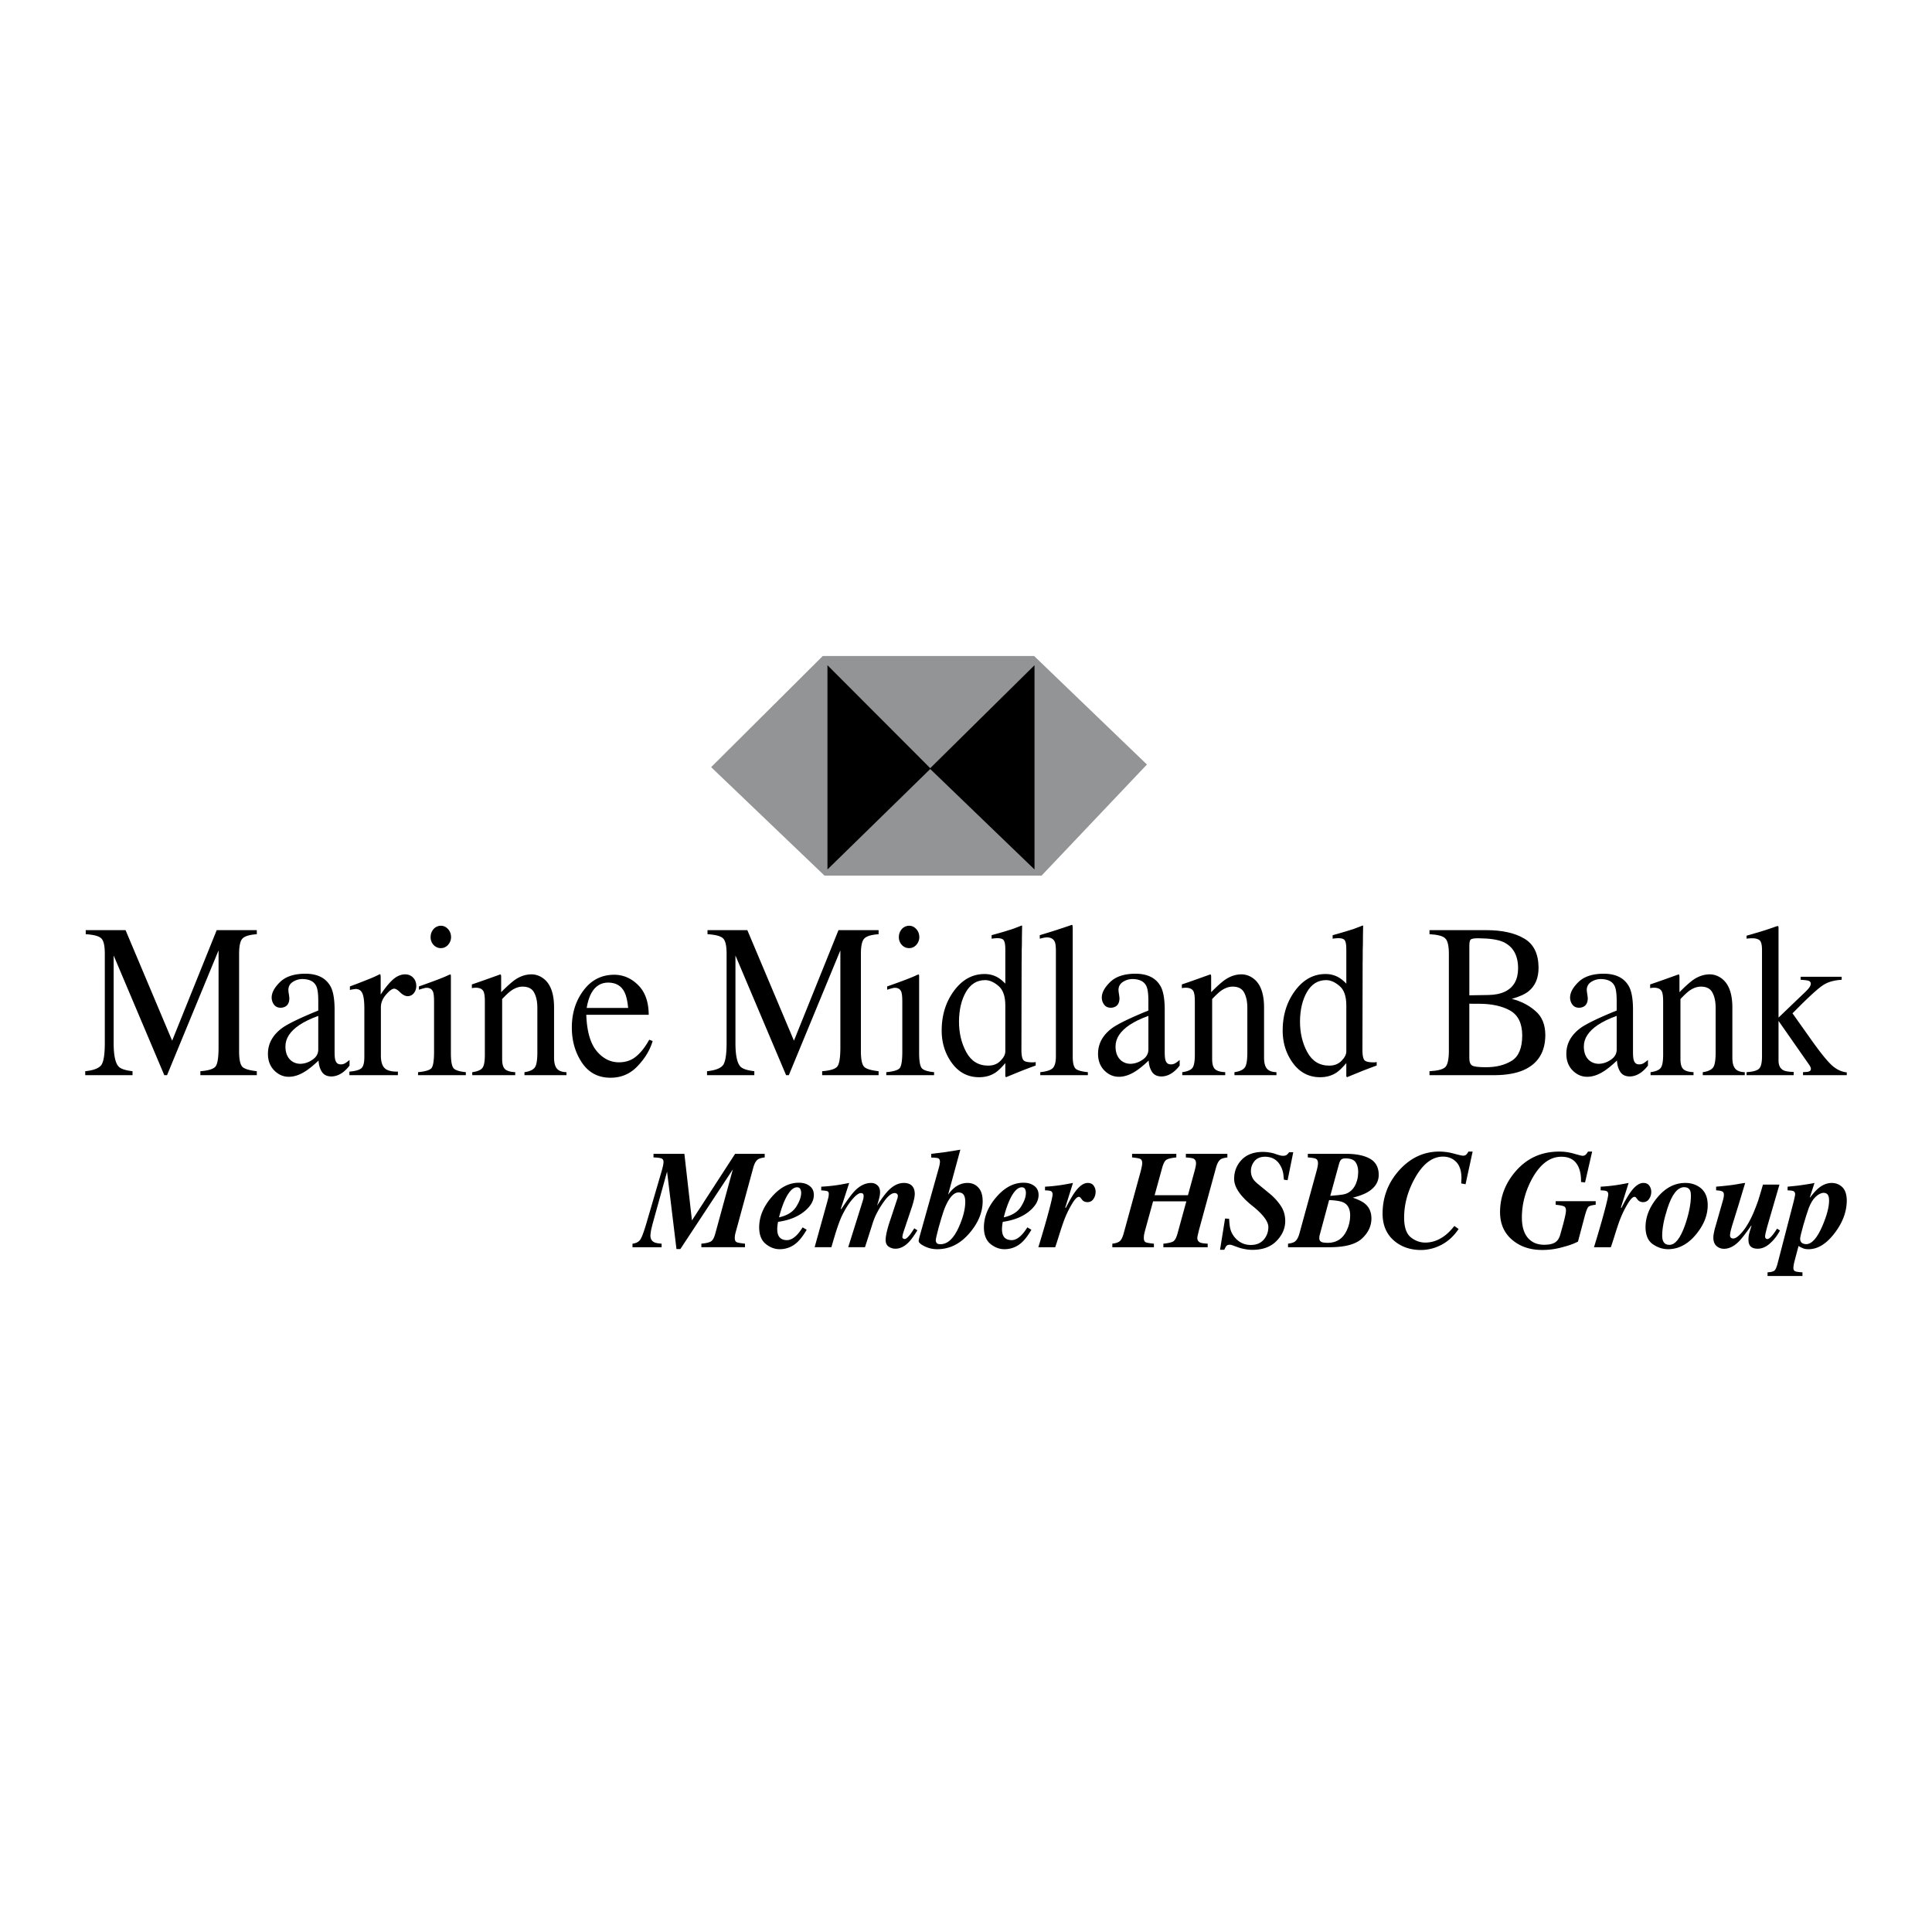 <svg xmlns="http://www.w3.org/2000/svg" width="2500" height="2500" viewBox="0 0 192.756 192.756"><g fill-rule="evenodd" clip-rule="evenodd"><path fill="#fff" d="M0 0h192.756v192.756H0V0z"/><path d="M8.504 106.875c.824-.086 1.354-.289 1.599-.609.235-.32.354-1.057.354-2.211V95.17c0-.79-.108-1.303-.344-1.538-.226-.235-.745-.374-1.56-.427V92.8h3.973l4.65 11.03L21.62 92.8h4.002v.406c-.746.053-1.226.203-1.442.448-.216.235-.324.737-.324 1.517v9.728c0 .791.108 1.303.324 1.537.216.215.696.354 1.442.439v.395h-5.631v-.395c.805-.064 1.305-.215 1.511-.471.196-.246.294-.834.304-1.762v-9.824l-5.14 12.451h-.275L11.339 95.33v8.724c0 1.195.157 1.977.48 2.34.206.234.667.395 1.403.48v.395H8.504v-.394zM28.154 102.561c.598-.428 1.795-1.004 3.6-1.742v-.906c0-.727-.059-1.229-.196-1.518-.216-.469-.677-.705-1.383-.715-.334 0-.647.086-.952.277-.294.193-.442.449-.452.791 0 .084.01.225.049.438.03.191.039.32.049.385 0 .395-.118.672-.363.832a.983.983 0 0 1-.49.139c-.294 0-.52-.096-.677-.309a1.167 1.167 0 0 1-.235-.705c0-.492.275-1.004.844-1.559.569-.545 1.393-.812 2.492-.822 1.266 0 2.119.447 2.58 1.346.235.49.353 1.205.363 2.146v4.281c0 .406.02.684.078.854.079.277.255.418.53.418a.792.792 0 0 0 .373-.076c.098-.043.265-.16.51-.363v.557a3.28 3.28 0 0 1-.677.684c-.363.266-.736.395-1.118.404-.441 0-.765-.148-.971-.469-.196-.311-.304-.684-.324-1.121-.491.469-.913.811-1.275 1.047-.589.383-1.148.576-1.697.576-.559 0-1.04-.215-1.461-.641-.412-.428-.618-.973-.618-1.645-.001-1.026.47-1.879 1.421-2.584z"/><path d="M31.754 101.354c-.745.268-1.363.566-1.864.896-.942.631-1.413 1.346-1.413 2.158 0 .641.196 1.109.588 1.43.255.193.54.289.854.299.432 0 .844-.127 1.236-.395.392-.256.589-.588.598-1.004v-3.384h.001z" fill="#fff"/><path d="M34.86 106.916c.598-.053.991-.16 1.197-.34.196-.172.294-.545.294-1.123v-4.814c0-.705-.059-1.207-.186-1.506-.118-.301-.334-.449-.657-.461-.059 0-.147.012-.265.033-.098.01-.206.031-.333.064v-.354c.373-.139.755-.277 1.148-.438.393-.148.657-.256.814-.32.324-.129.658-.277 1.011-.459.039 0 .059.012.078.053.01.033.01.107.02.225v1.752c.412-.631.814-1.121 1.207-1.484.393-.354.795-.523 1.217-.533.333 0 .598.105.814.33.206.213.304.48.314.811 0 .289-.079.535-.246.738a.784.784 0 0 1-.598.299c-.245 0-.49-.117-.756-.373-.245-.246-.441-.363-.588-.375-.226 0-.5.203-.844.609-.334.395-.5.801-.5 1.238v4.816c0 .609.127 1.035.392 1.281.255.234.687.342 1.305.33v.354H34.86v-.353zM43.257 92.693a.984.984 0 0 1 .726-.331c.274 0 .51.107.716.331.197.214.294.47.304.791 0 .299-.098.555-.304.79-.196.213-.431.321-.716.321s-.52-.107-.726-.321a1.112 1.112 0 0 1-.294-.79c0-.3.098-.556.294-.791zM41.708 106.971c.696-.064 1.138-.193 1.324-.385.177-.191.265-.705.274-1.537v-5.094c0-.459-.029-.779-.088-.963-.098-.287-.304-.426-.618-.438-.069 0-.137 0-.216.021a7.192 7.192 0 0 0-.588.172v-.332l.421-.148c1.138-.406 1.933-.705 2.394-.918.177-.086.294-.129.354-.129.01.043.01.096.02.16v7.668c0 .811.088 1.312.265 1.527.176.201.579.33 1.226.395v.299h-4.768v-.298zM47.118 106.971c.461-.064.785-.182.971-.375.187-.191.275-.607.285-1.27v-5.414c0-.449-.039-.77-.118-.961-.117-.268-.373-.396-.765-.406-.059 0-.118 0-.187.01a1.13 1.13 0 0 0-.226.033v-.373c.265-.086.893-.301 1.903-.664l.922-.33c.039 0 .059.01.079.053.01.033.01.076.019.15v1.568c.599-.607 1.07-1.023 1.413-1.26.51-.342 1.04-.512 1.589-.521.441 0 .844.139 1.217.416.706.533 1.059 1.494 1.059 2.893v4.988c0 .512.089.875.285 1.109.187.225.5.342.952.354v.299h-4.189v-.299c.471-.064.804-.203 1-.428.187-.213.274-.684.285-1.42v-4.561c0-.607-.098-1.109-.314-1.516-.206-.406-.589-.609-1.158-.609-.382 0-.775.139-1.177.428-.216.16-.5.428-.863.811v5.98c0 .514.098.855.314 1.037.206.17.53.256.991.277v.299h-4.287v-.298zM63.683 98.299c.687.684 1.03 1.666 1.04 2.947h-6.229c.059 1.645.402 2.842 1.03 3.609.618.748 1.354 1.121 2.208 1.133.687 0 1.265-.193 1.736-.588.471-.385.902-.939 1.305-1.666l.343.129c-.265.896-.765 1.729-1.511 2.51-.726.768-1.619 1.152-2.698 1.152-1.226 0-2.178-.502-2.855-1.516-.667-1.004-1-2.168-1-3.492 0-1.432.382-2.66 1.167-3.705.775-1.037 1.785-1.549 3.041-1.561.922.001 1.726.343 2.423 1.048z"/><path d="M58.983 99.111c-.206.385-.353.865-.451 1.451h4.14c-.069-.705-.187-1.227-.373-1.59-.314-.621-.844-.93-1.609-.941-.745 0-1.315.354-1.707 1.08z" fill="#fff"/><path d="M70.54 106.875c.824-.086 1.354-.289 1.599-.609.235-.32.354-1.057.354-2.211V95.17c0-.79-.108-1.303-.344-1.538-.226-.235-.746-.374-1.56-.427V92.8h3.973l4.65 11.03 4.444-11.03h4.002v.406c-.745.053-1.226.203-1.442.448-.215.235-.324.737-.324 1.517v9.728c0 .791.108 1.303.324 1.537.216.215.697.354 1.442.439v.395h-5.631v-.395c.805-.064 1.305-.215 1.511-.471.196-.246.294-.834.305-1.762v-9.824l-5.141 12.451h-.274L73.376 95.33v8.724c0 1.195.157 1.977.48 2.34.206.234.667.395 1.403.48v.395H70.54v-.394zM89.975 92.693a.982.982 0 0 1 .726-.331c.274 0 .51.107.716.331.196.214.294.47.304.791 0 .299-.098.555-.304.79a.934.934 0 0 1-.716.321.965.965 0 0 1-.726-.321 1.108 1.108 0 0 1-.294-.79c-.001-.3.097-.556.294-.791zM88.424 106.971c.696-.064 1.138-.193 1.324-.385.177-.191.265-.705.275-1.537v-5.094c0-.459-.029-.779-.088-.963-.098-.287-.304-.426-.618-.438-.068 0-.137 0-.216.021a7.192 7.192 0 0 0-.588.172v-.332l.422-.148c1.138-.406 1.933-.705 2.394-.918.176-.086.294-.129.353-.129.01.043.01.096.02.16v7.668c0 .811.089 1.312.265 1.527.177.201.579.33 1.226.395v.299h-4.768v-.298h-.001zM99.545 97.52c.254.15.5.352.756.619v-3.395c0-.428-.041-.727-.139-.897-.078-.16-.283-.235-.627-.246-.078 0-.148 0-.207.011-.059 0-.186.011-.393.042v-.352l.805-.224c.295-.086.59-.171.883-.267.295-.085.551-.171.775-.267.098-.032.266-.096.52-.203l.059.021-.02 1.122c0 .406 0 .822-.02 1.26 0 .427 0 .843-.01 1.27l-.02 8.725c0 .459.049.779.158.973.098.18.371.266.834.277h.215a.848.848 0 0 0 .217-.033v.354c-.041.01-.512.182-1.424.533l-1.539.631-.068-.096v-1.314c-.363.428-.678.736-.953.93-.471.32-1.02.48-1.658.48-1.108 0-2.01-.459-2.707-1.4-.687-.939-1.03-2.018-1.03-3.256 0-1.537.412-2.861 1.236-3.973.824-1.111 1.835-1.666 3.042-1.666.471-.001.903.106 1.315.341z"/><path d="M99.828 105.828c.314-.32.473-.631.473-.93v-4.58c0-.92-.227-1.57-.688-1.955-.451-.385-.893-.576-1.324-.576-.824 0-1.462.395-1.923 1.195-.451.791-.677 1.762-.687 2.926 0 1.143.235 2.158.726 3.064.491.898 1.216 1.346 2.189 1.346.51 0 .922-.16 1.234-.49z" fill="#fff"/><path d="M103.787 106.971c.609-.064 1.021-.193 1.236-.395.215-.203.324-.6.324-1.197V94.946c0-.47-.029-.79-.109-.972-.127-.299-.391-.448-.793-.448-.088 0-.188.011-.305.032-.098.021-.227.053-.402.096v-.352a71.34 71.34 0 0 0 3.188-1.025c.041 0 .061.021.08.064.01.042.01.128.02.277v12.804c0 .619.098 1.014.293 1.207.197.17.6.277 1.217.342v.299h-4.748v-.299h-.001zM110.973 102.561c.6-.428 1.797-1.004 3.602-1.742v-.906c0-.727-.059-1.229-.197-1.518-.215-.469-.676-.705-1.383-.715-.334 0-.646.086-.951.277-.295.193-.441.449-.451.791 0 .084.01.225.049.438.029.191.039.32.049.385 0 .395-.117.672-.363.832a.98.98 0 0 1-.49.139c-.295 0-.52-.096-.676-.309a1.162 1.162 0 0 1-.236-.705c0-.492.275-1.004.844-1.559.568-.545 1.393-.812 2.492-.822 1.266 0 2.119.447 2.58 1.346.234.49.354 1.205.363 2.146v4.281c0 .406.02.684.078.854.078.277.254.418.529.418a.792.792 0 0 0 .373-.076c.098-.043.266-.16.51-.363v.557a3.236 3.236 0 0 1-.678.684c-.361.266-.734.395-1.117.404-.441 0-.766-.148-.971-.469-.197-.311-.305-.684-.324-1.121-.49.469-.912.811-1.275 1.047-.588.383-1.148.576-1.697.576-.559 0-1.041-.215-1.463-.641-.41-.428-.617-.973-.617-1.645-.002-1.026.468-1.879 1.42-2.584z"/><path d="M114.574 101.354c-.746.268-1.363.566-1.865.896-.941.631-1.412 1.346-1.412 2.158 0 .641.197 1.109.59 1.43.254.193.539.289.854.299.43 0 .842-.127 1.236-.395.391-.256.588-.588.598-1.004v-3.384h-.001z" fill="#fff"/><path d="M117.953 106.971c.461-.064.785-.182.973-.375.186-.191.273-.607.283-1.27v-5.414c0-.449-.039-.77-.117-.961-.117-.268-.373-.396-.766-.406-.059 0-.117 0-.186.01-.061 0-.129.012-.227.033v-.373c.266-.086.893-.301 1.904-.664l.922-.33c.039 0 .059.01.078.053.01.033.01.076.02.15v1.568c.598-.607 1.068-1.023 1.412-1.26.51-.342 1.041-.512 1.59-.521.441 0 .844.139 1.217.416.705.533 1.059 1.494 1.059 2.893v4.988c0 .512.09.875.285 1.109.186.225.5.342.951.354v.299h-4.189v-.299c.471-.064.805-.203 1.002-.428.186-.213.273-.684.283-1.42v-4.561c0-.607-.098-1.109-.312-1.516-.207-.406-.59-.609-1.158-.609-.383 0-.775.139-1.178.428-.215.16-.5.428-.863.811v5.98c0 .514.098.855.314 1.037.205.17.529.256.99.277v.299h-4.287v-.298zM133.566 97.52c.256.15.5.352.756.619v-3.395c0-.428-.039-.727-.137-.897-.08-.16-.285-.235-.629-.246-.078 0-.146 0-.205.011-.059 0-.188.011-.393.042v-.352l.805-.224c.293-.086.588-.171.883-.267.293-.085.549-.171.773-.267.1-.032.266-.096.521-.203l.06.021-.02 1.122c0 .406 0 .822-.02 1.26 0 .427 0 .843-.01 1.27l-.02 8.725c0 .459.049.779.156.973.098.18.373.266.834.277h.217a.822.822 0 0 0 .215-.033v.354c-.039.01-.51.182-1.422.533l-1.541.631-.068-.096v-1.314c-.363.428-.678.736-.951.93-.471.32-1.021.48-1.658.48-1.109 0-2.012-.459-2.709-1.4-.686-.939-1.029-2.018-1.029-3.256 0-1.537.412-2.861 1.236-3.973s1.834-1.666 3.041-1.666c.472-.001.903.106 1.315.341z"/><path d="M133.852 105.828c.314-.32.471-.631.471-.93v-4.58c0-.92-.225-1.57-.688-1.955-.451-.385-.893-.576-1.324-.576-.824 0-1.461.395-1.922 1.195-.451.791-.678 1.762-.688 2.926 0 1.143.236 2.158.727 3.064.49.898 1.217 1.346 2.188 1.346.509 0 .921-.16 1.236-.49z" fill="#fff"/><path d="M142.621 106.875c.805-.043 1.326-.172 1.57-.406.236-.225.354-.748.363-1.57V95.17c0-.801-.117-1.313-.363-1.548-.234-.235-.756-.374-1.57-.417V92.8h5.633c1.607 0 2.883.278 3.824.844.943.555 1.414 1.516 1.424 2.904 0 1.024-.324 1.804-.992 2.349-.371.299-.932.545-1.676.76.922.234 1.707.641 2.363 1.217.648.555.971 1.346.98 2.371 0 1.707-.725 2.883-2.178 3.523-.766.33-1.707.49-2.824.502h-6.555v-.395h.001z"/><path d="M150.834 105.828c.686-.428 1.029-1.26 1.039-2.5 0-1.217-.402-2.049-1.217-2.51-.805-.447-1.834-.672-3.1-.672h-.59c-.078 0-.195 0-.371-.01v5.445c0 .373.098.619.293.736.197.107.648.16 1.365.16 1.02.002 1.874-.211 2.581-.649zM150.186 98.918c.844-.426 1.266-1.186 1.275-2.295 0-1.303-.49-2.179-1.473-2.638-.539-.245-1.363-.363-2.471-.374-.412 0-.668.032-.775.118-.098.075-.146.288-.146.641v4.933l1.912-.031c.668-.012 1.226-.129 1.678-.354z" fill="#fff"/><path d="M157.695 102.561c.598-.428 1.795-1.004 3.602-1.742v-.906c0-.727-.061-1.229-.197-1.518-.215-.469-.678-.705-1.383-.715-.334 0-.648.086-.951.277a.926.926 0 0 0-.453.791c0 .084.012.225.051.438.029.191.039.32.049.385 0 .395-.119.672-.363.832a.986.986 0 0 1-.49.139c-.295 0-.521-.096-.678-.309a1.173 1.173 0 0 1-.234-.705c0-.492.273-1.004.844-1.559.568-.545 1.393-.812 2.49-.822 1.266 0 2.119.447 2.58 1.346.236.49.354 1.205.363 2.146v4.281c0 .406.02.684.078.854.08.277.256.418.531.418a.798.798 0 0 0 .373-.076c.098-.043.264-.16.51-.363v.557a3.284 3.284 0 0 1-.678.684c-.363.266-.736.395-1.117.404-.441 0-.766-.148-.973-.469-.195-.311-.303-.684-.322-1.121-.492.469-.914.811-1.275 1.047-.59.383-1.148.576-1.697.576-.561 0-1.041-.215-1.463-.641-.412-.428-.617-.973-.617-1.645-.002-1.026.469-1.879 1.42-2.584z"/><path d="M161.297 101.354c-.746.268-1.365.566-1.865.896-.941.631-1.412 1.346-1.412 2.158 0 .641.195 1.109.588 1.43.256.193.539.289.854.299.432 0 .844-.127 1.236-.395.393-.256.588-.588.6-1.004v-3.384h-.001z" fill="#fff"/><path d="M164.676 106.971c.461-.064.785-.182.971-.375.188-.191.275-.607.285-1.27v-5.414c0-.449-.039-.77-.117-.961-.119-.268-.373-.396-.766-.406-.059 0-.119 0-.188.01-.059 0-.127.012-.225.033v-.373c.264-.086.893-.301 1.902-.664l.922-.33c.039 0 .061.01.08.053.01.033.01.076.02.15v1.568c.598-.607 1.068-1.023 1.412-1.26.51-.342 1.039-.512 1.59-.521.441 0 .844.139 1.215.416.707.533 1.061 1.494 1.061 2.893v4.988c0 .512.088.875.285 1.109.186.225.5.342.951.354v.299h-4.189v-.299c.471-.064.805-.203 1-.428.188-.213.275-.684.285-1.42v-4.561c0-.607-.098-1.109-.314-1.516-.205-.406-.588-.609-1.156-.609-.383 0-.775.139-1.178.428-.217.16-.5.428-.863.811v5.98c0 .514.098.855.314 1.037.205.17.529.256.99.277v.299h-4.287v-.298zM174.256 106.971c.627-.043 1.039-.15 1.236-.342.195-.172.293-.557.303-1.154v-10.7c0-.502-.078-.822-.234-.961-.158-.128-.383-.192-.678-.203-.117 0-.225 0-.322.011-.09 0-.188.011-.305.032v-.299l.883-.256a30.807 30.807 0 0 0 1.717-.544c.285-.107.451-.16.5-.16.039 0 .059.011.068.032.01.011.01.042.02.117v8.98l2.719-2.605c.195-.191.322-.342.391-.459.07-.107.1-.203.109-.299 0-.16-.068-.256-.227-.311-.137-.041-.393-.074-.785-.096v-.299h4.092v.299c-.727.043-1.314.203-1.766.48-.441.258-1.295 1.016-2.561 2.285l-.58.578 1.816 2.562c.922 1.303 1.617 2.168 2.1 2.615.471.428.971.662 1.5.717v.277h-4.365v-.299l.344-.021a.615.615 0 0 0 .303-.074c.09-.043.129-.107.139-.215a.426.426 0 0 0-.049-.213 1.39 1.39 0 0 0-.139-.236l-3.041-4.355v3.951c0 .49.168.811.5.982.197.096.531.148 1.012.16v.32h-4.699v-.297h-.001zM63.104 124.082c.354-.041.612-.172.775-.402.157-.225.368-.795.64-1.727l1.517-5.191c.048-.176.082-.326.116-.463.027-.135.041-.25.048-.354 0-.189-.068-.312-.204-.367-.136-.053-.401-.088-.796-.102v-.359h3.081l.755 6.645 4.306-6.645h2.952v.359c-.313.041-.531.102-.667.191-.197.135-.347.395-.462.789l-1.707 6.271a6.938 6.938 0 0 0-.109.414 1.85 1.85 0 0 0-.041.354c0 .232.062.375.197.441.136.055.408.104.823.145v.354h-4.354v-.354c.463-.041.783-.117.959-.225.177-.109.32-.367.429-.775l1.754-6.414-5.237 7.951h-.388l-.938-7.727-1.401 5.061c-.068.258-.122.469-.163.645a3.998 3.998 0 0 0-.096.674c0 .326.13.551.388.674.143.068.381.109.728.137v.354h-2.905v-.354zM76.954 119.469c.829-.979 1.741-1.469 2.748-1.469.428 0 .782.102 1.068.32.286.211.428.51.428.904 0 .586-.326 1.143-.993 1.674-.66.523-1.517.857-2.578 1.006a4.222 4.222 0 0 0-.082.694c0 .287.041.512.123.674.143.299.422.449.837.457.333 0 .666-.172 1-.518.177-.178.367-.43.571-.756l.408.238c-.347.586-.673 1.014-.986 1.285a2.502 2.502 0 0 1-1.721.654c-.49 0-.953-.178-1.388-.531-.428-.354-.639-.898-.646-1.633 0-1.046.401-2.046 1.211-2.999z"/><path d="M79.844 118.627c-.055-.109-.157-.164-.32-.17-.327 0-.646.258-.966.787-.312.525-.592 1.26-.836 2.211.803-.176 1.367-.523 1.708-1.047.333-.518.496-.973.503-1.381a.84.84 0 0 0-.089-.4z" fill="#fff"/><path d="M81.276 124.436l1.237-4.449c.068-.258.116-.441.143-.551.021-.109.027-.211.034-.312 0-.15-.048-.238-.143-.279-.088-.033-.292-.061-.612-.082v-.367a16.597 16.597 0 0 0 1.49-.143c.258-.033.687-.109 1.299-.23l-.836 2.576.047.035c.605-.918 1.062-1.531 1.374-1.85.503-.504 1.034-.756 1.592-.762.258 0 .469.08.646.244.295.271.329.727.136 1.414a8.605 8.605 0 0 1-.184.613c.476-.729.856-1.238 1.156-1.537.49-.49.993-.734 1.523-.734.354 0 .619.094.81.285.184.184.272.449.279.795 0 .191-.041.449-.129.783a7.58 7.58 0 0 1-.143.49l-.742 2.209c-.054.15-.102.307-.156.484a2.283 2.283 0 0 0-.068.346c0 .062.02.109.075.15a.402.402 0 0 0 .149.055c.129 0 .313-.15.551-.457.123-.162.258-.367.415-.611l.306.197c-.34.559-.632.959-.877 1.203-.415.422-.851.633-1.32.633-.231 0-.449-.068-.66-.203-.204-.137-.307-.361-.307-.674 0-.258.062-.619.184-1.088.075-.285.177-.613.306-.986l.694-2.096a.828.828 0 0 0 .02-.096c.007-.033.007-.066.014-.102a.323.323 0 0 0-.075-.217c-.054-.055-.129-.082-.238-.09-.286 0-.612.238-.986.729a8.99 8.99 0 0 0-.912 1.504 6.783 6.783 0 0 0-.272.68c-.082.266-.347 1.096-.796 2.49h-1.673l1.415-4.51c.034-.109.062-.211.089-.307.021-.096.027-.184.034-.271 0-.137-.027-.219-.082-.26a.44.44 0 0 0-.184-.055c-.218 0-.503.205-.864.627-.354.408-.693.945-1.02 1.611-.17.354-.354.844-.564 1.482-.123.383-.286.939-.504 1.682h-1.671v.002zM91.72 123.469l1.946-6.945a3.14 3.14 0 0 0 .115-.598c0-.197-.061-.32-.184-.367-.116-.041-.34-.061-.687-.068v-.373l1.449-.178 1.456-.238-1.224 4.496c.551-.779 1.167-1.162 1.925-1.176.449 0 .809.148 1.094.461.287.307.43.756.43 1.361 0 1.082-.422 2.123-1.272 3.135-.925 1.104-2.006 1.654-3.258 1.654-.455 0-.877-.096-1.271-.293-.388-.191-.578-.367-.585-.531a2.198 2.198 0 0 1 .066-.34z"/><path d="M95.645 118.967c-.354 0-.694.264-1.02.809-.177.293-.34.654-.49 1.082-.122.354-.279.885-.482 1.598-.19.707-.286 1.143-.293 1.307 0 .068.027.148.082.244.054.082.177.123.381.129.734 0 1.354-.59 1.87-1.775.408-.932.612-1.748.612-2.447-.001-.666-.214-.934-.66-.947z" fill="#fff"/><path d="M99.375 119.469c.83-.979 1.742-1.469 2.748-1.469.428 0 .781.102 1.068.32.285.211.428.51.428.904 0 .586-.326 1.143-.992 1.674-.66.523-1.518.857-2.578 1.006a4.233 4.233 0 0 0-.082.694c0 .287.041.512.123.674.143.299.422.449.836.457.334 0 .666-.172 1-.518.178-.178.367-.43.572-.756l.406.238c-.346.586-.672 1.014-.984 1.285a2.505 2.505 0 0 1-1.723.654c-.488 0-.951-.178-1.387-.531-.428-.354-.639-.898-.646-1.633 0-1.046.402-2.046 1.211-2.999z"/><path d="M102.266 118.627c-.055-.109-.156-.164-.32-.17-.326 0-.645.258-.965.787-.312.525-.592 1.26-.836 2.211.801-.176 1.367-.523 1.707-1.047.332-.518.496-.973.502-1.381a.817.817 0 0 0-.088-.4z" fill="#fff"/><path d="M103.596 124.436c.408-1.326.742-2.469 1-3.43.279-1.025.414-1.639.422-1.836 0-.17-.055-.279-.17-.332-.109-.049-.301-.068-.586-.076v-.367a16.013 16.013 0 0 0 1.469-.143c.26-.033.695-.109 1.32-.23l-.775 2.469.061.014c.395-.77.715-1.312.959-1.639.422-.559.824-.838 1.219-.844.271 0 .469.088.598.271.129.176.191.373.197.605 0 .266-.068.504-.217.721-.137.211-.334.312-.592.32a.784.784 0 0 1-.32-.068.574.574 0 0 1-.244-.205l-.129-.162a.22.22 0 0 0-.17-.095c-.178 0-.408.238-.695.721-.285.477-.523.967-.721 1.469-.135.342-.299.83-.504 1.471-.197.633-.34 1.088-.441 1.367h-1.681v-.001zM110.973 124.082c.354-.041.598-.123.748-.252.148-.123.271-.367.381-.748l1.713-6.252c.035-.143.062-.279.096-.422.027-.135.041-.244.049-.34 0-.23-.062-.373-.191-.441-.123-.062-.395-.109-.822-.15v-.359h4.414v.359c-.482.049-.811.123-.98.232-.162.094-.299.346-.422.768l-.762 2.768h3.326l.66-2.414c.082-.312.143-.57.143-.762 0-.244-.088-.4-.271-.482-.115-.047-.361-.082-.742-.109v-.359h4.143v.359c-.32.041-.543.102-.674.191-.189.135-.34.4-.455.809l-1.707 6.252-.115.482c-.021.102-.035.162-.041.197 0 .02 0 .047-.008.088 0 .238.104.395.307.482.123.049.361.082.729.104v.354h-4.422v-.354c.482-.049.811-.123.98-.225.17-.104.312-.361.428-.775l.885-3.225h-3.32l-.789 2.871c-.055.211-.088.359-.109.455-.014.088-.02.197-.025.334 0 .217.061.354.184.42.121.055.395.104.822.145v.354h-4.148v-.355h-.005zM121.723 124.693l.502-3.121.402.025c.027.443.061.762.115.973a2.1 2.1 0 0 0 .469.906c.205.238.436.422.709.551.264.121.551.184.869.184.559 0 .986-.178 1.293-.531s.455-.768.463-1.244c0-.586-.564-1.32-1.707-2.217-1.137-.934-1.701-1.797-1.707-2.592 0-.748.244-1.381.748-1.912.502-.523 1.203-.783 2.102-.789.244 0 .496.02.768.074.17.027.32.062.457.117l.354.115c.074.02.148.041.238.061.08.014.148.021.217.021.164 0 .285-.035.375-.104.08-.068.156-.148.225-.252h.414l-.564 2.789-.367-.047-.047-.455a2.454 2.454 0 0 0-.402-1.109c-.326-.482-.803-.721-1.428-.729-.531 0-.918.191-1.17.586a1.53 1.53 0 0 0-.246.836c0 .312.082.592.252.844.096.137.238.279.43.441l1.203.986c.422.348.781.742 1.088 1.197.299.443.449.945.449 1.523 0 .734-.285 1.395-.871 1.994-.57.584-1.359.877-2.381.883-.25 0-.502-.02-.768-.074a4 4 0 0 1-.756-.203l-.354-.129a5.364 5.364 0 0 0-.244-.082.477.477 0 0 0-.156-.021c-.15 0-.26.035-.334.117-.061.066-.129.197-.217.387h-.423v.001zM128.51 124.082c.307-.041.523-.104.654-.191.203-.137.359-.4.475-.809l1.715-6.252c.047-.184.082-.334.109-.463.02-.121.027-.217.033-.285 0-.244-.068-.4-.211-.469-.137-.068-.4-.109-.803-.137v-.359h3.789c1.041 0 1.844.162 2.422.496.57.326.857.857.863 1.592 0 .707-.354 1.271-1.061 1.707-.381.23-.893.422-1.531.578.586.203 1 .408 1.246.625.406.348.611.824.617 1.436 0 .762-.312 1.436-.945 2.02-.625.572-1.68.857-3.162.865h-4.211v-.354h.001z"/><path d="M134.115 119.15c.252-.055.482-.178.701-.375.264-.238.455-.57.578-1 .074-.271.107-.543.115-.822 0-.408-.082-.734-.258-.994-.172-.258-.512-.387-1.021-.387-.211 0-.359.047-.449.148-.082.096-.148.246-.203.463l-.857 3.129c.679-.054 1.142-.107 1.394-.162zM131.926 123.945c.107.033.285.047.529.055.885 0 1.518-.408 1.904-1.225.232-.482.348-.986.348-1.51 0-.641-.217-1.068-.66-1.293-.258-.129-.734-.211-1.441-.244 0 0-.932 3.455-.967 3.592-.006.066-.006.143-.014.236 0 .192.096.321.301.389z" fill="#fff"/><path d="M145.057 115.096c.502.137.803.205.91.205.143 0 .252-.035.326-.109.068-.068.137-.164.211-.299h.422l-.707 3.258-.436-.082c.021-.299.021-.375.027-.496 0-.734-.17-1.279-.518-1.641-.34-.354-.775-.529-1.312-.537-1.074 0-2.014.715-2.816 2.15-.713 1.279-1.066 2.578-1.074 3.91 0 .967.219 1.627.66 1.986.441.354.926.531 1.449.531.68 0 1.318-.225 1.924-.674.328-.244.654-.57.98-.986l.422.307c-.477.707-1.049 1.23-1.715 1.578a4.42 4.42 0 0 1-2.014.516c-1.115 0-2.033-.326-2.768-.979-.721-.652-1.082-1.531-1.088-2.633 0-1.674.557-3.121 1.672-4.359 1.117-1.23 2.436-1.844 3.973-1.85a5.64 5.64 0 0 1 1.472.204zM157.041 115.104c.475.135.748.203.822.211.143 0 .252-.035.334-.109s.156-.178.238-.312h.414l-.707 3.08-.402-.047c.008-.572-.066-1.047-.23-1.436-.299-.721-.871-1.082-1.729-1.082-1.143 0-2.107.721-2.91 2.164-.688 1.258-1.027 2.551-1.033 3.883 0 1.129.312 1.918.951 2.367.348.246.77.367 1.266.367.441 0 .781-.061 1.033-.197.246-.135.416-.346.518-.633 0 .041.102-.318.312-1.08.211-.77.312-1.26.32-1.484 0-.23-.062-.373-.191-.434-.121-.062-.4-.117-.836-.164v-.354h3.992v.354c-.381.041-.625.109-.734.219-.102.102-.217.406-.361.924l-.672 2.537-.389.178c-.312.135-.762.277-1.354.428a7.3 7.3 0 0 1-1.83.225c-1.162 0-2.135-.312-2.924-.953-.85-.686-1.271-1.617-1.279-2.801 0-1.518.51-2.871 1.537-4.074 1.137-1.32 2.578-1.98 4.334-1.986a5.094 5.094 0 0 1 1.51.209zM159.033 124.436c.408-1.326.742-2.469 1-3.43.279-1.025.414-1.639.422-1.836 0-.17-.055-.279-.17-.332-.109-.049-.299-.068-.586-.076v-.367a16.137 16.137 0 0 0 1.471-.143c.258-.033.693-.109 1.318-.23l-.775 2.469.062.014c.395-.77.713-1.312.959-1.639.42-.559.822-.838 1.217-.844.271 0 .469.088.598.271.131.176.191.373.197.605 0 .266-.066.504-.217.721-.137.211-.334.312-.592.32a.784.784 0 0 1-.32-.068.586.586 0 0 1-.244-.205l-.129-.162a.22.22 0 0 0-.17-.095c-.178 0-.408.238-.695.721-.285.477-.523.967-.721 1.469-.135.342-.299.83-.502 1.471a37.242 37.242 0 0 1-.443 1.367h-1.68v-.001zM169.398 118.34c.654.367.98 1 .98 1.898 0 .986-.375 1.945-1.129 2.877-.816 1.006-1.756 1.51-2.816 1.518-.537 0-1.047-.164-1.537-.504-.477-.334-.715-.898-.721-1.701 0-.992.373-1.951 1.121-2.883.816-1.014 1.762-1.518 2.838-1.523.47-.001.891.101 1.264.318z"/><path d="M165.924 123.809c.107.26.318.389.639.389.578 0 1.096-.666 1.564-2 .381-1.115.572-2.082.578-2.904 0-.219-.027-.389-.082-.51-.102-.225-.291-.334-.584-.34-.666 0-1.225.707-1.68 2.121-.348 1.074-.518 1.967-.523 2.68 0 .237.025.421.088.564z" fill="#fff"/><path d="M171 122.986c.041-.205.082-.389.137-.564l.756-2.646c.033-.115.055-.217.074-.307.014-.08.02-.162.027-.258 0-.178-.055-.293-.178-.346-.107-.055-.305-.09-.598-.104v-.367c.945-.082 1.652-.162 2.129-.252.469-.082.721-.121.77-.121l-.641 2.129-.666 2.143c-.027.094-.062.225-.109.395a3.196 3.196 0 0 0-.096.543c0 .211.104.334.326.334.225 0 .518-.211.893-.646.367-.436.713-1.014 1.041-1.734.203-.463.387-.939.557-1.428.102-.32.26-.844.471-1.572h1.645c-.584 2-1.041 3.578-1.184 4.068-.068.238-.121.463-.176.674-.049.203-.068.34-.076.42 0 .082.021.15.062.205a.253.253 0 0 0 .162.068c.143 0 .334-.156.586-.477.135-.178.258-.361.381-.559l.293.178c-.26.504-.586.932-.994 1.293-.395.354-.803.529-1.225.529-.367 0-.625-.102-.775-.312-.096-.137-.143-.32-.148-.557 0-.219.014-.402.053-.566.035-.156.117-.441.252-.855l-.033-.014c-.572.816-.992 1.359-1.279 1.631-.463.449-.932.674-1.422.682-.23 0-.434-.055-.625-.178-.299-.184-.449-.496-.449-.945a2.487 2.487 0 0 1 .059-.484z"/><path d="M176.348 126.938c.312-.014.529-.061.666-.156.123-.082.23-.32.334-.713l1.578-6.082.102-.428c.047-.205.068-.334.074-.395 0-.164-.055-.273-.176-.326-.117-.049-.307-.068-.578-.076v-.367l.672-.068c.17-.014.449-.047.844-.107.395-.055.783-.117 1.17-.197l-.463 1.42.027.027c.307-.408.578-.707.816-.91.422-.354.865-.531 1.326-.537.43 0 .783.143 1.076.428.285.285.428.721.436 1.312 0 1.115-.402 2.205-1.213 3.266-.814 1.068-1.672 1.598-2.584 1.605-.211 0-.373-.021-.504-.068a2.962 2.962 0 0 1-.51-.252l-.244.918c-.074.271-.137.523-.197.756-.047.23-.068.395-.074.496 0 .184.061.299.184.354.121.047.359.082.721.102v.367h-3.482v-.369h-.001z"/><path d="M179.762 123.992c.109.09.252.129.436.137.564 0 1.102-.605 1.625-1.822.443-1.035.66-1.871.666-2.51 0-.205-.02-.361-.066-.477-.082-.205-.238-.307-.471-.312-.244 0-.51.129-.795.387-.279.258-.51.639-.701 1.143-.143.389-.32.953-.537 1.701-.211.74-.312 1.189-.32 1.346-.001.177.053.313.163.407z" fill="#fff"/><path fill="#929496" d="M82.088 65.451L70.95 76.539l11.316 10.825h21.648l10.516-11.088-11.254-10.825H82.088z"/><path d="M92.81 76.724l10.403 10.022V66.369L92.81 76.641 82.556 66.369v20.377L92.81 76.724z"/></g></svg>